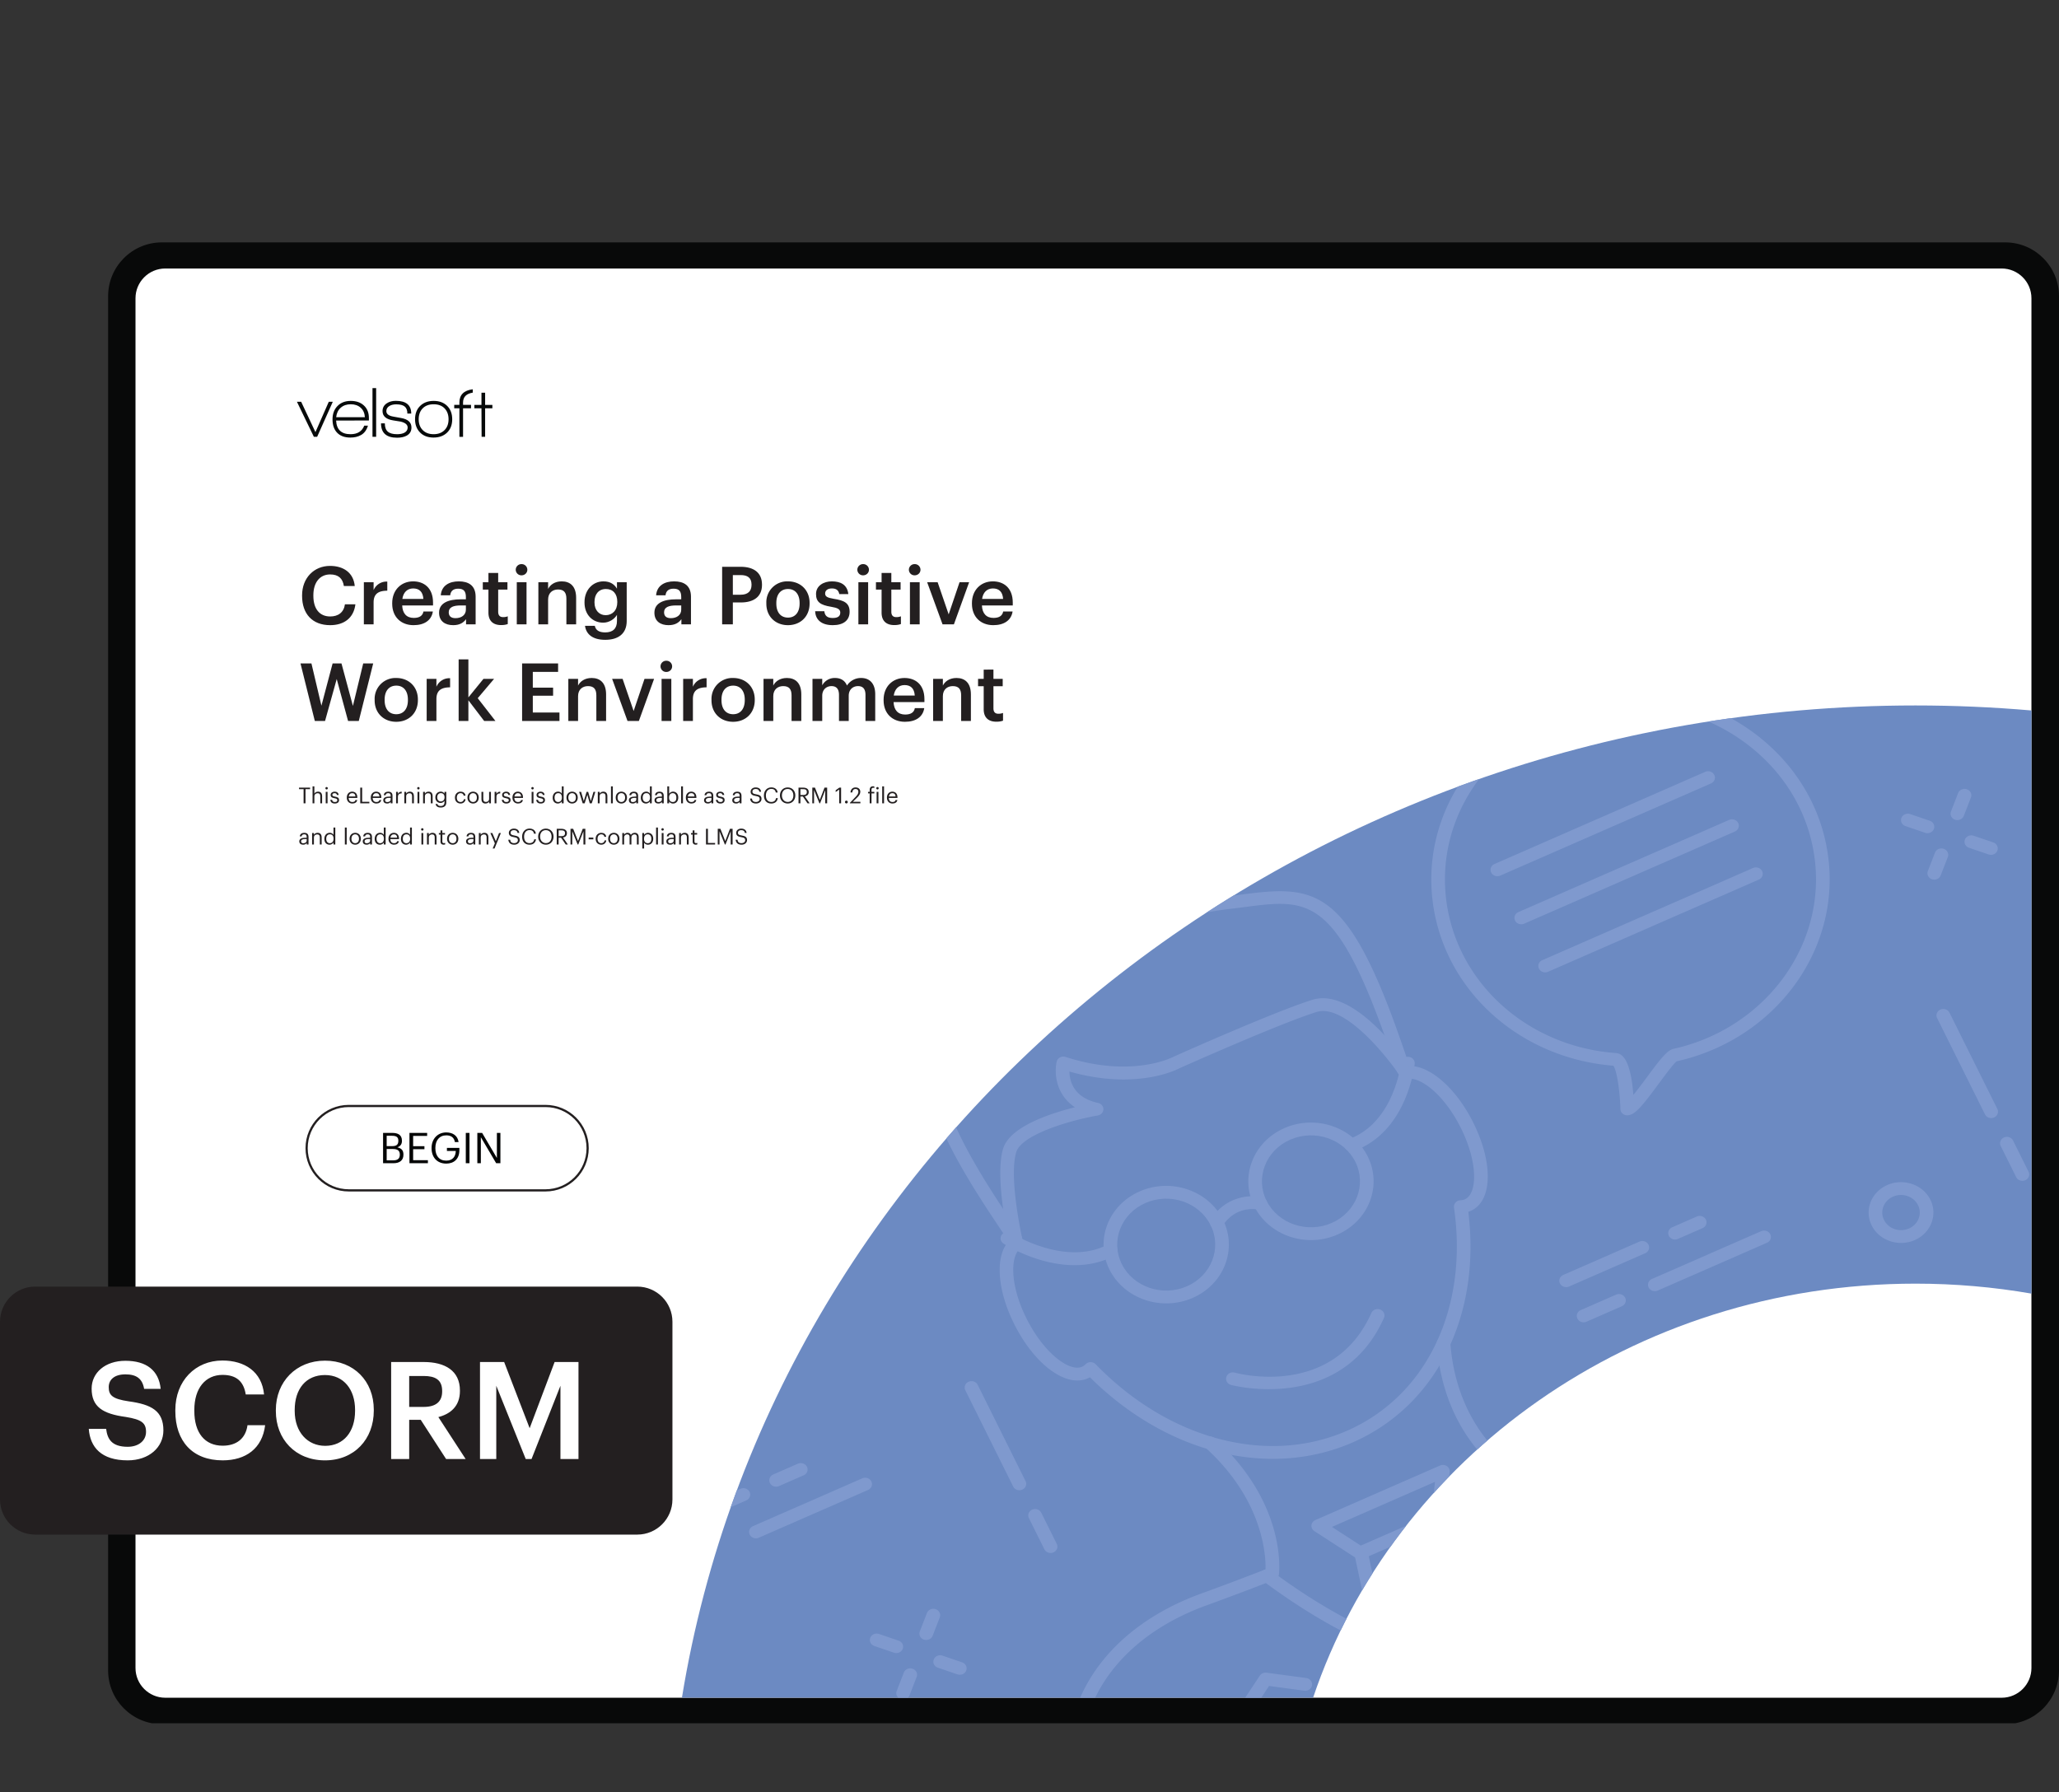 <svg xmlns="http://www.w3.org/2000/svg" xmlns:xlink="http://www.w3.org/1999/xlink" width="1251.275" height="1089.232" viewBox="0 0 938.456 816.924"><rect x="0" y="0" width="938.456" height="816.924" fill="#333333" stroke="none"/><g data-name="Figure"><g data-name="PlacedPDF"><clipPath id="a"><path transform="matrix(1 0 0 -1 0 816.924)" d="M49.276 31.411h889.18v675.032H49.276z"></path></clipPath><g clip-path="url(#a)"><path d="M911.885 778.867H77.768c-11.98 0-21.694-9.712-21.694-21.693V137.02c0-11.982 9.713-21.695 21.694-21.695h834.117c11.981 0 21.694 9.713 21.694 21.695v620.154c0 11.98-9.713 21.693-21.694 21.693" fill="#fff"></path></g><path d="M144.555 199.094h-1.505l-7.719-15.962h1.93l6.51 13.836 6.083-13.836h1.831z" fill="#070a0a"></path><clipPath id="b"><path transform="matrix(1 0 0 -1 0 816.924)" d="M49.276 31.411h889.18v675.032H49.276z"></path></clipPath><g clip-path="url(#b)"><path d="M159.863 184.276c-1.854 0-3.375.523-4.563 1.57-1.19 1.047-1.88 2.486-2.077 4.318h13.083c-.11-1.832-.747-3.27-1.913-4.318-1.167-1.047-2.677-1.57-4.53-1.57m-6.672 7.425c.217 4.143 2.408 6.214 6.574 6.214 3.16 0 5.244-1.296 6.247-3.89h1.7c-.632 2.048-1.711 3.487-3.237 4.316-1.33.741-2.923 1.112-4.776 1.112-2.682 0-4.732-.774-6.15-2.322-1.33-1.44-1.994-3.435-1.994-5.986 0-2.507.757-4.536 2.273-6.084s3.527-2.322 6.035-2.322 4.514.703 6.018 2.11c1.505 1.406 2.258 3.298 2.258 5.674v1.145zM169.773 176.917h1.668v22.177h-1.668zM180.96 199.52c-4.864 0-7.295-2.18-7.295-6.543h1.734c0 1.723.446 2.977 1.341 3.762.893.785 2.311 1.177 4.252 1.177 1.308 0 2.388-.207 3.238-.62 1.047-.546 1.57-1.353 1.57-2.422 0-1.308-1.09-2.213-3.27-2.714-.154-.044-1.244-.219-3.272-.524-3.27-.5-4.906-1.919-4.906-4.252 0-1.526.654-2.715 1.962-3.566 1.112-.74 2.475-1.112 4.09-1.112 4.687 0 7.032 1.941 7.032 5.822h-1.767c0-1.482-.404-2.556-1.21-3.22-.807-.666-2.105-.999-3.892-.999-1.2 0-2.214.24-3.042.72-.96.567-1.44 1.352-1.44 2.355 0 1.308 1.07 2.148 3.206 2.518.567.11 1.722.317 3.467.622 3.184.545 4.776 1.995 4.776 4.35 0 1.657-.72 2.89-2.159 3.696-1.157.633-2.628.95-4.416.95M202.645 186.158c-1.2-1.254-2.867-1.881-5.004-1.881-2.094 0-3.751.616-4.972 1.848-1.222 1.232-1.831 2.895-1.831 4.989 0 2.07.615 3.723 1.847 4.955 1.232 1.232 2.884 1.847 4.956 1.847 2.07 0 3.723-.615 4.956-1.847 1.23-1.232 1.847-2.884 1.847-4.955 0-2.05-.6-3.702-1.8-4.956m-5.036 13.296c-2.595 0-4.65-.774-6.166-2.322s-2.273-3.554-2.273-6.018c0-2.552.779-4.585 2.339-6.101 1.559-1.515 3.614-2.273 6.165-2.273 2.552 0 4.596.758 6.133 2.273 1.538 1.516 2.307 3.549 2.307 6.1 0 2.55-.78 4.579-2.34 6.084-1.558 1.505-3.613 2.257-6.165 2.257M221.112 186.105v12.989h-1.602l-.066-12.99h-3.238v-1.536h3.238v-5.558h1.668v5.558h3.304v1.537zM211.051 183.492c0-2.543 1.472-4.048 4.416-4.518v-1.534c-4.055.51-6.084 2.526-6.084 6.052v1.047h-2.355v1.57h2.355v13.018h1.668v-13.018h3.631v-1.57h-3.63z" fill="#070a0a"></path><path d="M179.295 528.906c2.01 0 2.938-.89 2.938-2.57v-.078c0-1.702-.947-2.514-3.17-2.514h-2.823v5.162zm-.542-6.477c2.03 0 2.804-.734 2.804-2.436v-.077c0-1.566-.909-2.204-2.842-2.204h-2.475v4.717zm-4.156-6.032h4.156c2.572 0 4.447.851 4.447 3.577v.078c0 1.256-.503 2.377-2.088 2.918 2.011.484 2.765 1.508 2.765 3.306v.078c0 2.61-1.779 3.866-4.543 3.866h-4.737zM186.623 516.397h8.062v1.373h-6.38v4.697h5.143v1.373h-5.143v5.007h6.728v1.373h-8.41zM196.697 523.396v-.155c0-4.04 2.726-7.057 6.69-7.057 2.744 0 5.2 1.276 5.625 4.39h-1.682c-.387-2.204-1.895-3.056-3.905-3.056-3.17 0-4.988 2.32-4.988 5.704v.154c0 3.422 1.701 5.665 4.95 5.665 2.996 0 4.291-1.953 4.35-4.408h-4.04v-1.392h5.682v1.025c0 4.002-2.455 6.128-5.993 6.128-4.253 0-6.689-2.958-6.689-6.998M212.301 516.398h1.682v13.823h-1.682zM217.56 516.397h2.185l6.728 11.426v-11.426h1.604v13.823h-1.933l-6.98-11.85v11.85h-1.604z" fill="#030505"></path><path stroke-miterlimit="10" fill="none" stroke="#231f20" d="M158.987 542.6c-10.624 0-19.236-8.611-19.236-19.235 0-10.624 8.612-19.236 19.236-19.236h89.611c10.624 0 19.236 8.612 19.236 19.236s-8.612 19.236-19.236 19.236h-89.61z"></path><path d="M75.313 773.863c-7.428 0-13.555-6.05-13.555-13.555V135.944c0-7.429 6.05-13.555 13.555-13.555h837.03c7.428 0 13.554 6.05 13.554 13.555v624.364h.001c0 7.43-6.05 13.555-13.555 13.555zm863.144-12.368V134.987c0-13.555-11.028-24.506-24.506-24.506H73.781c-13.554 0-24.505 11.027-24.505 24.506V761.42c0 13.554 11.027 24.505 24.505 24.505h840.17c13.478 0 24.429-10.95 24.506-24.429" fill="#080909"></path></g></g><g data-name="Figure"><clipPath id="c"><path transform="matrix(1 0 0 -1 0 816.924)" d="M873.056 495.362c-284.691 0-520.524-196.183-562.245-452.283H598.49c36.764 109.403 145.786 188.733 274.566 188.733 18.053 0 35.716-1.561 52.847-4.543v265.808a611.967 611.967 0 0 1-52.847 2.285z"></path></clipPath><g clip-path="url(#c)"><path d="M937.847 278.834H309.173v582.284h628.674z" fill="#6c8ac2"></path><path d="M588.069 519.479c-11.165 4.883-16.01 17.375-10.805 27.847 5.206 10.472 18.523 15.019 29.687 10.135 11.165-4.883 16.01-17.374 10.805-27.846-5.206-10.472-18.523-15.02-29.687-10.136m21.511 43.271c-14.272 6.242-31.299.43-37.954-12.958-6.656-13.388-.458-29.36 13.814-35.602 14.272-6.242 31.299-.43 37.955 12.959 6.655 13.387.457 29.359-13.815 35.601" fill="#7f99ce"></path><path d="M619.288 523.778c-.74.323-1.497.625-2.276.905-1.605.578-3.405-.173-4.019-1.678-.619-1.505.243-3.211 1.789-3.77 20.758-7.474 23.796-34.623 23.824-34.896.17-1.605 1.694-2.777 3.4-2.619 1.709.157 2.96 1.585 2.79 3.189-.126 1.222-3.304 29.156-25.509 38.869M522.096 548.335c-11.165 4.883-16.01 17.375-10.805 27.847 5.206 10.472 18.523 15.019 29.688 10.135 11.164-4.883 16.01-17.374 10.805-27.846-5.206-10.472-18.523-15.02-29.688-10.136m21.512 43.271c-14.272 6.242-31.3.43-37.955-12.958-6.656-13.388-.458-29.36 13.814-35.602 14.272-6.242 31.3-.43 37.955 12.959 6.656 13.387.457 29.359-13.814 35.601" fill="#7f99ce"></path><path d="M505.54 573.53c-22.21 9.715-47.06-5.96-48.14-6.655-1.418-.91-1.779-2.723-.81-4.052.974-1.334 2.905-1.671 4.32-.764.243.155 24.477 15.372 43.817 5.314 1.5-.776 3.397-.273 4.228 1.137.834 1.41.291 3.185-1.213 3.967-.729.38-1.464.73-2.202 1.053M555.92 559.881a3.291 3.291 0 0 1-2.93-.148c-1.468-.835-1.938-2.63-1.047-4.007 6.924-10.72 18.262-11.223 23.289-9.99 1.661.408 2.657 2.002 2.223 3.56-.436 1.559-2.132 2.494-3.797 2.086-.392-.093-10.185-2.241-16.395 7.368-.33.512-.804.895-1.344 1.131M603.942 628.213c-20.498 8.966-42.547 3.155-42.878 3.064-1.649-.452-2.591-2.07-2.111-3.616.48-1.546 2.207-2.433 3.856-1.985 1.822.496 44.83 11.71 62.234-27.184.665-1.485 2.486-2.186 4.07-1.561 1.584.623 2.331 2.333 1.664 3.82-6.558 14.662-16.5 22.942-26.835 27.462M667.318 759.698a3.288 3.288 0 0 1-2.92-.143c-1.471-.83-1.947-2.622-1.065-4.003.076-.117 7.598-12.018 14.197-34.589.734-2.502 1.449-4.826 2.135-7.063 3.774-12.267 6.754-21.958 7.405-44.97.044-1.61 1.479-2.882 3.192-2.839 1.717.043 3.072 1.383 3.026 2.994-.67 23.757-3.748 33.764-7.645 46.433-.68 2.214-1.388 4.513-2.114 6.99-6.85 23.432-14.54 35.549-14.865 36.054-.332.515-.804.9-1.346 1.136" fill="#7f99ce"></path><path d="M667.313 759.701c-.325.142-.68.233-1.056.262-1.399.11-34.847 2.17-90.724-39.423-1.345-1.002-1.571-2.837-.503-4.099 1.071-1.262 3.025-1.475 4.37-.472 53.658 39.942 86.036 38.2 86.358 38.178 1.707-.119 3.203 1.08 3.336 2.682.104 1.248-.641 2.373-1.78 2.872M620.214 704.513l32.316-14.134 1.502-14.917-46.964 20.542zm36.56-9.552L621.23 710.51c-1.001.437-2.173.345-3.082-.243l-19.083-12.352c-.918-.594-1.427-1.603-1.333-2.646.094-1.042.774-1.957 1.786-2.4l56.808-24.848a3.286 3.286 0 0 1 3.108.26c.912.603 1.41 1.617 1.304 2.66l-2.18 21.651c-.105 1.03-.783 1.932-1.783 2.37" fill="#7f99ce"></path><path d="M681.848 724.39c-1.272.556-2.828.249-3.744-.824l-25.075-29.428c-1.073-1.258-.853-3.095.488-4.1 1.345-1.007 3.298-.801 4.373.457l25.075 29.427c1.073 1.259.853 3.095-.488 4.102-.199.148-.409.27-.63.366M629.552 747.263a3.26 3.26 0 0 1-.703.217c-1.684.317-3.325-.705-3.663-2.285l-7.917-36.933c-.336-1.58.75-3.117 2.437-3.436 1.684-.317 3.325.705 3.663 2.285l7.917 36.933c.287 1.347-.461 2.663-1.734 3.22M495.773 621.17a3.273 3.273 0 0 1 1.339-.273 3.21 3.21 0 0 1 2.278.954c33.257 34.312 78.202 46.223 114.498 30.347 36.298-15.877 55.46-55.828 48.814-101.778a2.795 2.795 0 0 1 .683-2.25 3.186 3.186 0 0 1 2.225-1.056c.834-.044 1.434-.176 2.073-.456 5.56-2.431 6.18-16.354-1.82-32.445-7.639-15.366-18.593-23.58-24.36-22.38-1.24.258-2.521-.215-3.239-1.196l-1.134-1.548a2.78 2.78 0 0 1-.396-.758l-.73-2.128c-3.727-10.867-7.581-22.104-12.076-32.85-18.66-44.813-31.383-43.166-56.732-39.883-2.238.29-4.557.59-6.975.873-17.71 2.102-37.305 7.623-56.662 15.965-19.22 8.532-36.325 19.063-49.431 30.441-1.78 1.551-3.517 3.026-5.19 4.448-18.976 16.103-28.5 24.187-3.897 66.396 5.898 10.162 12.612 20.174 19.106 29.856l1.228 1.833c.161.238.283.497.363.77l.537 1.809c.342 1.147-.096 2.373-1.103 3.098-4.687 3.372-5.02 16.524 2.618 31.89 8 16.09 19.769 24.595 25.328 22.163.639-.28 1.133-.626 1.701-1.194.275-.275.6-.493.954-.648m120.744 36.317c-38.091 16.66-84.811 4.99-119.741-29.697-.33.185-.673.355-1.028.51-9.915 4.337-24.359-6.404-33.596-24.985-7.752-15.595-8.616-30.78-2.432-37.506l-.84-1.253c-6.542-9.759-13.31-19.85-19.3-30.168-25.811-44.278-16.523-55.098 5.182-73.518a484.68 484.68 0 0 0 5.134-4.399c13.57-11.78 31.217-22.655 51.034-31.452 19.957-8.6 40.182-14.29 58.517-16.467 2.395-.28 4.688-.576 6.898-.862 28.995-3.755 43.802-3.475 63.377 43.536 4.564 10.911 8.448 22.237 12.205 33.19l.505 1.475c9.467-.121 21.316 10.26 29.069 25.855 9.237 18.582 8.726 35.865-1.189 40.201-.356.156-.715.292-1.078.41 5.875 47.395-14.624 88.468-52.717 105.13" fill="#7f99ce"></path><path d="M464.396 568.746c-.206.09-.428.16-.66.207-1.68.34-3.335-.66-3.698-2.235-.28-1.219-6.829-29.99-2.831-43.146 3.025-9.951 21.173-15.979 32.723-18.856-8.688-5.769-9.486-15.446-8.31-20.783.181-.822.732-1.531 1.51-1.946a3.285 3.285 0 0 1 2.555-.22c29.96 9.735 48.5.247 48.681.151 2.071-.936 46.316-20.727 63.779-26.182 19.24-6.01 42.372 27.395 44.946 31.224.916 1.362.48 3.164-.972 4.024-1.434.854-3.372.452-4.291-.91-6.277-9.327-25.289-32.684-37.717-28.801-17.104 5.342-62.411 25.61-62.868 25.815-.6.335-19.241 10.05-49.815 1.345.07 4.438 1.937 11.87 13.084 14.318 1.432.315 2.434 1.53 2.399 2.91-.037 1.382-1.105 2.552-2.546 2.8-13.1 2.267-34.773 8.809-37.175 16.71-3.577 11.768 2.864 40.03 2.93 40.314.312 1.357-.436 2.697-1.724 3.26M819.401 663.39c-1.088.476-2.421.336-3.376-.458-25.606-21.23-62.815-23.154-97.062-5.036a1461.64 1461.64 0 0 1-27.348 13.7c-1.598.772-3.403.187-4.196-1.241-.792-1.43-.2-3.192 1.324-3.935a1456.587 1456.587 0 0 0 27.197-13.625c36.624-19.37 76.55-17.162 104.204 5.765 1.288 1.067 1.409 2.911.27 4.118-.29.31-.638.549-1.013.712M465.928 679.01c-1.556.68-3.408.048-4.134-1.412l-21.816-43.884c-.726-1.46-.052-3.197 1.505-3.878 1.556-.68 3.408-.049 4.133 1.411l21.817 43.885c.725 1.46.052 3.196-1.505 3.877M480.148 707.612c-1.557.681-3.408.05-4.134-1.41l-7.059-14.199c-.726-1.46-.051-3.197 1.505-3.877 1.557-.681 3.408-.05 4.134 1.41l7.058 14.199c.726 1.46.052 3.196-1.504 3.877M908.855 509.365c-1.556.68-3.408.049-4.134-1.411l-21.816-43.885c-.726-1.46-.052-3.197 1.504-3.877 1.557-.681 3.408-.05 4.134 1.41l21.816 43.885c.727 1.46.052 3.197-1.504 3.878M923.074 537.967c-1.556.681-3.408.05-4.134-1.41l-7.057-14.199c-.726-1.46-.052-3.196 1.504-3.877 1.556-.68 3.408-.05 4.134 1.411l7.058 14.198c.726 1.46.052 3.196-1.505 3.877M879.814 379.506a3.29 3.29 0 0 1-2.379.098l-8.937-3.05c-1.614-.552-2.446-2.226-1.859-3.74.588-1.515 2.372-2.295 3.987-1.745l8.936 3.05c1.615.552 2.447 2.226 1.86 3.74a2.99 2.99 0 0 1-1.608 1.647M908.75 389.385a3.287 3.287 0 0 1-2.378.098l-8.938-3.05c-1.614-.552-2.447-2.226-1.858-3.74.587-1.515 2.371-2.296 3.986-1.745l8.937 3.051c1.614.551 2.447 2.225 1.86 3.74a2.99 2.99 0 0 1-1.61 1.646M882.92 400.683a3.287 3.287 0 0 1-2.378.097c-1.614-.551-2.447-2.225-1.859-3.74l3.253-8.382c.588-1.514 2.372-2.295 3.987-1.744 1.615.552 2.447 2.226 1.86 3.74l-3.254 8.383a2.99 2.99 0 0 1-1.608 1.646M893.452 373.54a3.287 3.287 0 0 1-2.378.098c-1.615-.551-2.447-2.225-1.86-3.74l3.254-8.383c.588-1.513 2.372-2.294 3.987-1.742 1.615.55 2.447 2.224 1.859 3.74l-3.253 8.382a2.99 2.99 0 0 1-1.609 1.646M409.83 753.237a3.287 3.287 0 0 1-2.377.097l-8.936-3.051c-1.615-.55-2.447-2.225-1.86-3.74.589-1.513 2.373-2.294 3.988-1.743l8.935 3.052c1.615.55 2.447 2.225 1.859 3.74a2.987 2.987 0 0 1-1.608 1.645M438.767 763.117a3.287 3.287 0 0 1-2.378.097l-8.935-3.052c-1.615-.55-2.448-2.225-1.86-3.74.588-1.513 2.372-2.294 3.987-1.743l8.935 3.052c1.615.551 2.447 2.225 1.86 3.74a2.987 2.987 0 0 1-1.609 1.646M412.94 774.413a3.291 3.291 0 0 1-2.378.098c-1.615-.551-2.447-2.225-1.86-3.74l3.252-8.382c.588-1.514 2.372-2.295 3.986-1.744 1.615.552 2.447 2.226 1.86 3.74l-3.252 8.382a2.99 2.99 0 0 1-1.608 1.646M423.471 747.271a3.291 3.291 0 0 1-2.378.098c-1.614-.551-2.446-2.225-1.859-3.74l3.252-8.382c.588-1.514 2.372-2.295 3.986-1.744 1.615.551 2.447 2.225 1.859 3.74l-3.251 8.382a2.99 2.99 0 0 1-1.609 1.646M403.217 552.864a3.29 3.29 0 0 1-2.378.098l-8.937-3.05c-1.615-.552-2.447-2.226-1.86-3.74.589-1.515 2.372-2.295 3.987-1.745l8.937 3.05c1.615.552 2.447 2.226 1.86 3.74a2.99 2.99 0 0 1-1.609 1.647M387.92 537.02a3.287 3.287 0 0 1-2.379.096c-1.614-.55-2.447-2.225-1.859-3.74l3.253-8.382c.589-1.513 2.372-2.294 3.987-1.743 1.615.551 2.447 2.225 1.86 3.74l-3.254 8.382a2.99 2.99 0 0 1-1.608 1.646M862.84 545.446c-4.27 1.868-6.125 6.646-4.134 10.651 1.991 4.006 7.086 5.745 11.357 3.877 4.269-1.867 6.123-6.645 4.132-10.651-1.991-4.006-7.086-5.745-11.355-3.877m9.852 19.816c-7.38 3.229-16.183.223-19.624-6.698-3.44-6.922-.237-15.179 7.143-18.407 7.378-3.227 16.181-.222 19.622 6.7 3.441 6.921.237 15.179-7.141 18.405M395.637 679.151l-49.795 21.78c-1.557.681-3.408.05-4.134-1.41-.726-1.461-.052-3.197 1.504-3.878l49.796-21.78c1.556-.681 3.408-.05 4.134 1.41.726 1.461.052 3.197-1.505 3.878M366.286 672.478l-11.232 4.913c-1.557.68-3.408.049-4.134-1.412-.726-1.46-.052-3.196 1.504-3.877l11.233-4.913c1.556-.681 3.407-.049 4.133 1.411s.052 3.197-1.504 3.878M805.352 566.483l-49.795 21.78c-1.557.68-3.408.05-4.134-1.411-.726-1.46-.052-3.197 1.504-3.877l49.796-21.781c1.557-.68 3.408-.05 4.133 1.411.727 1.46.053 3.197-1.504 3.878M739.212 595.412l-16.11 7.047c-1.557.68-3.408.049-4.134-1.411-.726-1.46-.052-3.197 1.504-3.878l16.111-7.047c1.556-.68 3.408-.049 4.134 1.411.726 1.46.052 3.197-1.505 3.878M749.856 571.245l-34.722 15.187c-1.556.68-3.408.049-4.134-1.412-.726-1.46-.051-3.196 1.505-3.877l34.722-15.187c1.556-.68 3.407-.049 4.133 1.411s.052 3.197-1.504 3.878M776.002 559.808l-11.234 4.914c-1.556.681-3.408.049-4.134-1.411-.725-1.46-.052-3.197 1.505-3.878l11.234-4.913c1.556-.681 3.408-.05 4.134 1.41.726 1.461.052 3.197-1.505 3.878" fill="#7f99ce"></path><path d="M689.154 672.673a3.276 3.276 0 0 1-2.992-.189c-1.148-.69-28.147-17.42-31.328-59.961-.12-1.608 1.173-3.002 2.885-3.115 1.714-.112 3.2 1.1 3.32 2.707 2.953 39.468 28.236 55.308 28.492 55.463 1.437.877 1.852 2.682.92 4.033-.329.479-.783.837-1.297 1.062M581.14 719.918c-.499.218-1.067.315-1.654.255-1.705-.176-2.937-1.616-2.753-3.216.033-.293 3.008-29.609-27.355-57.129-1.236-1.12-1.27-2.967-.076-4.126 1.192-1.157 3.162-1.19 4.398-.07 32.673 29.612 29.373 60.662 29.216 61.97-.125 1.047-.828 1.902-1.775 2.316M886.702 670.777c-1.557.681-3.408.05-4.134-1.41l-6.533-13.143c-.726-1.46-.052-3.197 1.505-3.877 1.556-.68 3.408-.05 4.134 1.411l6.532 13.142c.727 1.46.052 3.196-1.504 3.877M826.424 697.142c-1.556.681-3.407.05-4.133-1.41l-6.533-13.143c-.726-1.46-.052-3.197 1.504-3.877 1.557-.68 3.408-.05 4.134 1.411l6.533 13.142c.726 1.46.052 3.196-1.505 3.877M766.147 723.507c-1.556.681-3.408.05-4.134-1.41l-6.533-13.143c-.726-1.46-.052-3.196 1.505-3.877 1.556-.68 3.408-.05 4.134 1.411l6.532 13.142c.726 1.46.052 3.196-1.504 3.877M917.237 657.421c-1.556.681-3.408.05-4.134-1.41l-4.649-9.353c-.725-1.46-.052-3.196 1.505-3.877 1.556-.68 3.408-.049 4.134 1.411l4.648 9.352c.727 1.46.053 3.196-1.504 3.877M856.96 683.786c-1.557.681-3.408.05-4.134-1.41l-4.649-9.353c-.726-1.46-.052-3.196 1.504-3.877 1.557-.68 3.408-.049 4.134 1.411l4.649 9.352c.726 1.46.052 3.196-1.504 3.877M796.682 710.151c-1.556.681-3.408.05-4.134-1.41l-4.649-9.353c-.725-1.46-.052-3.196 1.505-3.877 1.556-.68 3.408-.049 4.134 1.411l4.648 9.352c.726 1.46.053 3.196-1.504 3.877M707.485 328.992c-31.422 13.743-51.873 44.925-48.549 79.127 3.752 38.603 36.326 68.833 77.454 71.878 1.726.128 6.65.493 8.068 19.083 2.055-2.493 4.463-5.748 6.196-8.092 6.558-8.868 9.308-12.281 12.12-12.905 40.63-9.04 68.388-45.306 64.59-84.367-2.051-21.1-12.739-40.187-30.093-53.748-17.357-13.559-39.303-19.967-61.798-18.043-9.973.852-19.393 3.307-27.988 7.067m36.064 178.966a5.028 5.028 0 0 1-1.6.417 3.242 3.242 0 0 1-2.35-.725 2.852 2.852 0 0 1-1.043-2.104c-.248-8.846-1.719-17.796-3.207-19.774-43.898-3.497-78.596-35.852-82.608-77.123-4.545-46.76 32.311-88.271 82.167-92.535 24.15-2.066 47.711 4.814 66.344 19.37 18.632 14.558 30.106 35.05 32.307 57.702 4.079 41.934-25.735 80.872-69.349 90.575-1.162.705-5.545 6.631-8.444 10.553-6.2 8.383-9.381 12.403-12.217 13.644" fill="#7f99ce"></path><path d="m779.84 357.106-96.053 42.013c-1.556.681-3.408.05-4.134-1.411-.726-1.46-.052-3.197 1.505-3.878l96.052-42.012c1.557-.681 3.408-.05 4.134 1.41.726 1.461.052 3.197-1.505 3.878M790.735 379.024l-96.053 42.012c-1.556.681-3.407.05-4.133-1.41-.726-1.461-.052-3.197 1.504-3.878l96.053-42.013c1.557-.681 3.408-.049 4.134 1.41.726 1.461.052 3.198-1.505 3.879M801.631 400.94l-96.053 42.014c-1.556.68-3.407.049-4.133-1.412-.726-1.46-.052-3.196 1.504-3.877l96.053-42.013c1.556-.68 3.407-.049 4.133 1.411s.052 3.197-1.504 3.878M341.646 680.036c-.726-1.46-2.578-2.092-4.134-1.411l-8.257 3.61v6.44l10.886-4.762c1.556-.68 2.23-2.417 1.505-3.877M863.3 702.653l-16.604-17.41c-1.145-1.204-3.117-1.3-4.39-.23-1.281 1.073-1.392 2.918-.245 4.12l13.81 14.481-180.084 78.768h14.72l171.79-75.14c.892-.39 1.534-1.153 1.732-2.058a2.788 2.788 0 0 0-.73-2.531M495.777 782.382c7.193-22.517 26.606-40.937 55.23-51.02a1486.61 1486.61 0 0 0 27.648-10.411c1.564-.608 2.343-2.322 1.687-3.812-.657-1.49-2.477-2.196-4.064-1.581a1475.661 1475.661 0 0 1-27.494 10.353c-31.288 11.024-52.28 31.473-59.532 56.47zM549.542 782.382l1.167-1.764 13.097 1.764h4.997c.41-.233.768-.552 1.033-.95l8.572-12.931 16.07 2.153a3.273 3.273 0 0 0 1.752-.243c.92-.402 1.612-1.22 1.765-2.232.244-1.596-.937-3.074-2.64-3.301l-18.078-2.423c-1.221-.164-2.429.365-3.08 1.347l-8.57 12.93-16.047-2.161c-1.222-.165-2.431.364-3.085 1.35l-4.275 6.46z" fill="#7f99ce"></path><path d="m917.4 650.89-177.065 77.446-12.329-24.8 189.394-82.84v-6.438L722.558 699.48c-1.557.68-2.23 2.417-1.505 3.877l14.959 30.09c.726 1.46 2.577 2.092 4.133 1.411l177.255-77.53z" fill="#7f99ce"></path></g></g><symbol id="d"><path d="M.349 0c.17 0 .292.087.313.259h-.13C.518.158.448.108.349.108.217.108.14.203.14.364v.008c0 .16.082.258.208.258C.451.63.504.581.519.486h.135C.638.654.511.736.347.736.148.736 0 .586 0 .371V.363C0 .143.125 0 .349 0z"></path></symbol><symbol id="e"><path d="M0 0h.121v.272c0 .111.064.145.17.146v.113a.174.174 0 0 1-.17-.106v.098H0V0z"></path></symbol><symbol id="f"><path d="M.265 0c.134 0 .223.06.24.17H.388C.379.119.341.09.268.09c-.09 0-.14.056-.144.155h.383V.28C.507.467.39.544.26.544.111.544 0 .436 0 .274V.266C0 .101.111 0 .265 0M.126.326c.012.081.061.13.134.13.075 0 .121-.04.127-.13H.126z"></path></symbol><symbol id="g"><path d="M.175 0c.08 0 .126.029.16.074V.01h.119v.343c0 .143-.092.191-.209.191C.128.544.031.493.021.371h.117c.006.052.037.082.1.082.071 0 .095-.035.095-.105V.321H.268C.118.321 0 .277 0 .155 0 .046.079 0 .175 0m.029.087C.144.087.12.116.12.16c0 .064.059.085.151.085h.062V.193C.333.126.278.087.204.087z"></path></symbol><symbol id="h"><path d="M.228 0C.265 0 .291.006.31.013v.096a.149.149 0 0 0-.059-.01c-.038 0-.06.021-.06.067v.275h.115v.091H.191v.115H.07V.532H0V.441h.07V.155C.07.056.124 0 .228 0z"></path></symbol><symbol id="i"><path d="M.013 0h.121v.523H.013V0m.059.609c.04 0 .072.03.072.069a.07.07 0 0 1-.072.07A.07.07 0 0 1 0 .678.07.07 0 0 1 .072.609z"></path></symbol><symbol id="j"><path d="M0 0h.121v.308c0 .083.055.125.123.125.072 0 .104-.036.104-.115V0h.121v.329C.469.473.395.534.29.534.204.534.146.491.121.44v.083H0V0z"></path></symbol><symbol id="k"><path d="M.258 0C.42 0 .523.077.524.231v.484H.403v-.08C.373.687.321.726.235.726.1.726 0 .616 0 .469V.462C0 .311.101.213.232.213.309.213.374.26.403.31V.233C.403.139.351.092.257.092c-.079 0-.119.03-.129.082H.006C.02.074.094 0 .258 0m.004.306c-.078 0-.138.06-.138.157v.008c0 .095.052.16.142.16.087 0 .141-.059.141-.158V.466c0-.1-.061-.16-.145-.16z"></path></symbol><symbol id="l"><path d="M0 0z"></path></symbol><symbol id="m"><path d="M0 0h.133v.272h.1c.153 0 .262.067.262.218v.004C.495.644.39.715.23.715H0V0m.133.368v.244H.23C.315.612.365.579.365.494V.49C.365.411.318.368.23.368H.133z"></path></symbol><symbol id="n"><path d="M.269.094C.177.094.124.161.124.268v.008c0 .108.055.173.145.173S.413.383.413.275V.268C.413.161.359.094.269.094M.268 0c.154 0 .269.106.269.269v.008c0 .16-.115.267-.268.267A.259.259 0 0 1 0 .274V.266C0 .107.114 0 .268 0z"></path></symbol><symbol id="o"><path d="M.219 0c.134 0 .209.061.209.167 0 .111-.073.141-.196.16C.149.341.124.356.124.394c0 .037.031.062.083.062C.263.456.29.434.3.386h.112C.399.504.314.544.207.544.109.544.011.492.011.387.011.289.062.25.2.228.277.215.312.199.312.156.312.112.283.089.218.089.147.089.12.12.114.173H0C.005.062.084 0 .219 0z"></path></symbol><symbol id="p"><path d="M.191 0h.141l.189.523H.402L.267.124.13.523H0L.191 0z"></path></symbol><use xlink:href="#d" transform="matrix(36.704 0 0 -36.704 137.688 284.963)" fill="#231f20"></use><use xlink:href="#e" transform="matrix(36.704 0 0 -36.704 165.84 284.596)" fill="#231f20"></use><use xlink:href="#f" transform="matrix(36.704 0 0 -36.704 178.76 284.963)" fill="#231f20"></use><use xlink:href="#g" transform="matrix(36.704 0 0 -36.704 200.122 284.963)" fill="#231f20"></use><use xlink:href="#h" transform="matrix(36.704 0 0 -36.704 220.052 284.926)" fill="#231f20"></use><use xlink:href="#i" transform="matrix(36.704 0 0 -36.704 235.064 284.596)" fill="#231f20"></use><use xlink:href="#j" transform="matrix(36.704 0 0 -36.704 245.378 284.596)" fill="#231f20"></use><use xlink:href="#k" transform="matrix(36.704 0 0 -36.704 266.41 291.643)" fill="#231f20"></use><use xlink:href="#l" transform="matrix(36.704 0 0 -36.704 288.285 284.596)" fill="#231f20"></use><use xlink:href="#g" transform="matrix(36.704 0 0 -36.704 298.269 284.963)" fill="#231f20"></use><use xlink:href="#l" transform="matrix(36.704 0 0 -36.704 317.392 284.596)" fill="#231f20"></use><use xlink:href="#m" transform="matrix(36.704 0 0 -36.704 329.137 284.596)" fill="#231f20"></use><use xlink:href="#n" transform="matrix(36.704 0 0 -36.704 349.288 284.963)" fill="#231f20"></use><use xlink:href="#o" transform="matrix(36.704 0 0 -36.704 371.53 284.963)" fill="#231f20"></use><use xlink:href="#i" transform="matrix(36.704 0 0 -36.704 390.763 284.596)" fill="#231f20"></use><use xlink:href="#h" transform="matrix(36.704 0 0 -36.704 399.242 284.926)" fill="#231f20"></use><use xlink:href="#i" transform="matrix(36.704 0 0 -36.704 414.254 284.596)" fill="#231f20"></use><use xlink:href="#p" transform="matrix(36.704 0 0 -36.704 422.586 284.596)" fill="#231f20"></use><use xlink:href="#f" transform="matrix(36.704 0 0 -36.704 442.993 284.963)" fill="#231f20"></use><use xlink:href="#l" transform="matrix(36.704 0 0 -36.704 462.923 284.596)" fill="#231f20"></use></g><g data-name="P"><symbol id="q"><path d="M.178 0h.127L.45.521.591 0h.133l.179.715H.779L.651.187.509.715h-.11L.26.19.136.715H0L.178 0z"></path></symbol><symbol id="r"><path d="M0 0h.121v.257L.317 0h.14l-.22.283.203.24H.308L.121.293v.472H0V0z"></path></symbol><symbol id="s"><path d="M0 0h.464v.105H.133v.209h.252v.1H.133V.61h.314v.105H0V0z"></path></symbol><symbol id="t"><path d="M0 0h.121v.313c0 .08.055.12.115.12C.295.433.329.4.329.323V0H.45v.313c0 .08.055.12.115.12.06 0 .093-.033.093-.11V0h.121v.331c0 .144-.078.203-.174.203A.206.206 0 0 1 .428.44C.402.505.348.534.28.534A.175.175 0 0 1 .121.443v.08H0V0z"></path></symbol><use xlink:href="#q" transform="matrix(36.704 0 0 -36.704 136.954 328.64)" fill="#231f20"></use><use xlink:href="#n" transform="matrix(36.704 0 0 -36.704 170.759 329.008)" fill="#231f20"></use><use xlink:href="#e" transform="matrix(36.704 0 0 -36.704 194.47 328.64)" fill="#231f20"></use><use xlink:href="#r" transform="matrix(36.704 0 0 -36.704 209.041 328.64)" fill="#231f20"></use><use xlink:href="#l" transform="matrix(36.704 0 0 -36.704 226.219 328.64)" fill="#231f20"></use><use xlink:href="#s" transform="matrix(36.704 0 0 -36.704 237.964 328.64)" fill="#231f20"></use><use xlink:href="#j" transform="matrix(36.704 0 0 -36.704 259.032 328.64)" fill="#231f20"></use><use xlink:href="#p" transform="matrix(36.704 0 0 -36.704 279 328.64)" fill="#231f20"></use><use xlink:href="#i" transform="matrix(36.704 0 0 -36.704 301.058 328.64)" fill="#231f20"></use><use xlink:href="#e" transform="matrix(36.704 0 0 -36.704 311.372 328.64)" fill="#231f20"></use><use xlink:href="#n" transform="matrix(36.704 0 0 -36.704 324.292 329.008)" fill="#231f20"></use><use xlink:href="#j" transform="matrix(36.704 0 0 -36.704 348.003 328.64)" fill="#231f20"></use><use xlink:href="#t" transform="matrix(36.704 0 0 -36.704 370.319 328.64)" fill="#231f20"></use><use xlink:href="#f" transform="matrix(36.704 0 0 -36.704 402.729 329.008)" fill="#231f20"></use><use xlink:href="#j" transform="matrix(36.704 0 0 -36.704 425.302 328.64)" fill="#231f20"></use><use xlink:href="#h" transform="matrix(36.704 0 0 -36.704 445.783 328.971)" fill="#231f20"></use></g><g data-name="P"><symbol id="u"><path d="M.208 0h.087v.644h.208v.071H0V.644h.208V0z"></path></symbol><symbol id="v"><path d="M0 0h.083v.317c0 .094.069.143.146.143C.313.46.352.419.352.327V0h.083v.321c0 .152-.076.211-.184.211C.165.532.107.489.083.44v.333H0V0z"></path></symbol><symbol id="w"><path d="M.015 0h.083v.523H.015V0m.04.632c.03 0 .055.025.055.055S.085.742.055.742A.055.055 0 0 1 0 .687C0 .657.025.632.055.632z"></path></symbol><symbol id="x"><path d="M.205 0c.127 0 .192.064.192.159C.397.27.321.294.213.314.117.331.091.35.091.397c0 .045.039.075.099.075C.256.472.288.447.3.39h.08C.366.503.285.541.191.541.109.541.014.491.014.394.014.303.06.265.196.24.277.225.318.207.318.152.318.096.283.069.204.069.12.069.087.108.081.17H0C.005.063.08 0 .205 0z"></path></symbol><symbol id="y"><path d="M0 0z"></path></symbol><symbol id="z"><path d="M.253 0c.118 0 .205.055.223.16H.393C.382.099.335.069.254.069.147.069.09.135.086.254H.48v.027c0 .187-.114.26-.235.26C.101.541 0 .431 0 .273V.265C0 .104.105 0 .253 0M.089.321C.103.414.16.472.245.472c.086 0 .142-.043.15-.151H.089z"></path></symbol><symbol id="A"><path d="M0 0h.414v.071H.087v.644H0V0z"></path></symbol><symbol id="B"><path d="M.174 0c.077 0 .124.026.163.075V.009H.42v.345C.42.5.329.541.229.541.128.541.033.497.022.378h.083c.008.064.048.094.12.094.08 0 .112-.035.112-.118V.316H.262C.128.316 0 .275 0 .154 0 .047.077 0 .174 0m.008.066C.109.066.083.1.083.154c0 .077.077.103.182.103h.072V.192C.337.111.27.066.182.066z"></path></symbol><symbol id="C"><path d="M0 0h.083v.287c0 .129.067.162.172.167v.078C.161.529.116.488.083.429v.094H0V0z"></path></symbol><symbol id="D"><path d="M0 0h.083v.317c0 .094.069.143.146.143C.313.46.352.419.352.327V0h.083v.321c0 .152-.076.211-.184.211C.165.532.107.489.083.44v.083H0V0z"></path></symbol><symbol id="E"><path d="M.248 0c.146 0 .249.074.25.226v.488H.415V.63a.187.187 0 0 1-.171.093C.1.723 0 .605 0 .463V.456C0 .312.101.208.238.208c.076 0 .147.048.177.099V.231C.415.119.35.07.247.07.158.07.108.101.096.161H.011C.025.073.093 0 .248 0M.247.277C.159.277.086.345.086.459v.008c0 .11.062.187.166.187.102 0 .166-.068.166-.185V.462C.418.345.344.277.247.277z"></path></symbol><symbol id="F"><path d="M.256 0c.126 0 .217.084.228.197H.407C.398.112.331.069.257.069.156.069.086.137.086.265v.008c0 .123.073.199.168.199.072 0 .132-.031.145-.114h.082C.465.491.363.541.254.541.114.541 0 .433 0 .273V.265C0 .103.11 0 .256 0z"></path></symbol><symbol id="G"><path d="M.257.069C.151.069.086.147.086.266v.008c0 .12.066.198.171.198.104 0 .171-.078.171-.199V.266C.428.148.362.069.257.069M.256 0c.149 0 .258.109.258.267v.008c0 .157-.109.266-.257.266C.109.541 0 .431 0 .274V.266C0 .113.107 0 .256 0z"></path></symbol><symbol id="H"><path d="M.182 0c.084 0 .142.043.166.092V.009h.083v.523H.348V.215C.348.121.278.072.204.072.122.072.083.113.083.205v.327H0V.201C0 .057.078 0 .182 0z"></path></symbol><symbol id="I"><path d="M.236 0a.22.22 0 0 1 .179.099v-.09h.083v.773H.415V.448a.187.187 0 0 1-.171.093C.1.541 0 .428 0 .268V.26C0 .097.099 0 .236 0m.009.069C.157.069.086.132.086.264v.008c0 .127.062.2.166.2.102 0 .166-.063.166-.197V.267C.418.133.342.069.245.069z"></path></symbol><symbol id="J"><path d="M.161 0h.091l.122.392L.483 0h.092l.163.523H.653L.53.102.411.523H.339L.212.102.09.523H0L.161 0z"></path></symbol><symbol id="K"><path d="M0 0h.084v.773H0V0z"></path></symbol><symbol id="L"><path d="M.26 0c.144 0 .238.11.238.27v.008C.498.441.397.541.26.541A.215.215 0 0 1 .083.444v.338H0V.009h.083v.086A.2.2 0 0 1 .26 0M.252.069C.15.069.08.132.08.266v.008c0 .134.074.198.171.198.088 0 .161-.066.161-.198V.266C.412.139.356.069.252.069z"></path></symbol><symbol id="M"><path d="M.273 0C.415 0 .52.091.52.211.52.346.436.394.277.419.131.441.105.477.105.547c0 .067.051.116.149.116.099 0 .151-.037.168-.127H.5C.486.663.397.733.254.733.119.733.024.649.024.539c0-.127.089-.174.239-.197C.399.32.436.286.436.205.436.124.365.07.273.07.129.07.095.142.084.227H0C.013.105.082 0 .273 0z"></path></symbol><symbol id="N"><path d="M.334 0c.16 0 .274.081.299.246H.552C.534.13.453.071.336.071.182.071.09.181.09.363v.008c0 .18.099.295.247.295C.459.666.522.61.54.501h.086C.611.656.485.735.336.735.142.735 0 .582 0 .37V.362C0 .142.127 0 .334 0z"></path></symbol><symbol id="O"><path d="M.354.072C.205.072.09.19.09.363v.008c0 .17.096.292.262.292.165 0 .259-.13.259-.29V.365C.611.192.513.072.354.072m0-.072c.208 0 .347.162.347.364v.008c0 .201-.139.361-.349.361C.142.733 0 .573 0 .37V.362C0 .162.143 0 .354 0z"></path></symbol><symbol id="P"><path d="M0 0h.087v.311h.11L.41 0h.097L.288.317c.098.019.177.077.177.195v.004c0 .143-.113.199-.25.199H0V0m.087.38v.265h.134C.318.645.378.613.378.516V.512C.378.424.323.38.221.38H.087z"></path></symbol><symbol id="Q"><path d="M0 0h.08v.602L.325 0h.027l.237.602V0h.087v.715h-.12L.342.158.121.715H0V0z"></path></symbol><symbol id="R"><path d="M.16 0h.087v.715H.166L0 .595V.514l.16.115V0z"></path></symbol><symbol id="S"><path d="M.064 0c.035 0 .064.028.064.064a.064.064 0 0 1-.064.064A.064.064 0 0 1 0 .064C0 .028.029 0 .064 0z"></path></symbol><symbol id="T"><path d="M0 0h.479v.071H.134l.197.192c.088.086.144.172.144.26 0 .123-.084.201-.216.201C.123.724.038.635.027.495h.081c.014.112.068.159.151.159C.34.654.387.606.387.526.387.453.349.388.284.319L0 .02V0z"></path></symbol><symbol id="U"><path d="M.075 0h.083v.453h.128v.07H.158v.094c0 .053.021.09.074.09A.138.138 0 0 0 .286.698v.07a.147.147 0 0 1-.057.008C.126.776.075.714.075.608V.523H0v-.07h.075V0z"></path></symbol><use xlink:href="#u" transform="matrix(10.009 0 0 -10.009 136.29 366.174)" fill="#231f20"></use><use xlink:href="#v" transform="matrix(10.009 0 0 -10.009 142.456 366.174)" fill="#231f20"></use><use xlink:href="#w" transform="matrix(10.009 0 0 -10.009 148.31 366.174)" fill="#231f20"></use><use xlink:href="#x" transform="matrix(10.009 0 0 -10.009 150.563 366.264)" fill="#231f20"></use><use xlink:href="#y" transform="matrix(10.009 0 0 -10.009 154.957 366.174)" fill="#231f20"></use><use xlink:href="#z" transform="matrix(10.009 0 0 -10.009 158.06 366.264)" fill="#231f20"></use><use xlink:href="#A" transform="matrix(10.009 0 0 -10.009 164.195 366.174)" fill="#231f20"></use><use xlink:href="#z" transform="matrix(10.009 0 0 -10.009 168.998 366.264)" fill="#231f20"></use><use xlink:href="#B" transform="matrix(10.009 0 0 -10.009 174.693 366.264)" fill="#231f20"></use><use xlink:href="#C" transform="matrix(10.009 0 0 -10.009 180.529 366.174)" fill="#231f20"></use><use xlink:href="#D" transform="matrix(10.009 0 0 -10.009 184.292 366.174)" fill="#231f20"></use><use xlink:href="#w" transform="matrix(10.009 0 0 -10.009 190.147 366.174)" fill="#231f20"></use><use xlink:href="#D" transform="matrix(10.009 0 0 -10.009 192.83 366.174)" fill="#231f20"></use><use xlink:href="#E" transform="matrix(10.009 0 0 -10.009 198.425 368.086)" fill="#231f20"></use><use xlink:href="#y" transform="matrix(10.009 0 0 -10.009 204.25 366.174)" fill="#231f20"></use><use xlink:href="#F" transform="matrix(10.009 0 0 -10.009 207.352 366.264)" fill="#231f20"></use><use xlink:href="#G" transform="matrix(10.009 0 0 -10.009 213.058 366.264)" fill="#231f20"></use><use xlink:href="#H" transform="matrix(10.009 0 0 -10.009 219.443 366.264)" fill="#231f20"></use><use xlink:href="#C" transform="matrix(10.009 0 0 -10.009 225.439 366.174)" fill="#231f20"></use><use xlink:href="#x" transform="matrix(10.009 0 0 -10.009 228.72 366.264)" fill="#231f20"></use><use xlink:href="#z" transform="matrix(10.009 0 0 -10.009 233.565 366.264)" fill="#231f20"></use><use xlink:href="#y" transform="matrix(10.009 0 0 -10.009 238.8 366.174)" fill="#231f20"></use><use xlink:href="#w" transform="matrix(10.009 0 0 -10.009 242.162 366.174)" fill="#231f20"></use><use xlink:href="#x" transform="matrix(10.009 0 0 -10.009 244.414 366.264)" fill="#231f20"></use><use xlink:href="#y" transform="matrix(10.009 0 0 -10.009 248.808 366.174)" fill="#231f20"></use><use xlink:href="#I" transform="matrix(10.009 0 0 -10.009 251.911 366.264)" fill="#231f20"></use><use xlink:href="#G" transform="matrix(10.009 0 0 -10.009 258.187 366.264)" fill="#231f20"></use><use xlink:href="#J" transform="matrix(10.009 0 0 -10.009 263.962 366.174)" fill="#231f20"></use><use xlink:href="#D" transform="matrix(10.009 0 0 -10.009 272.47 366.174)" fill="#231f20"></use><use xlink:href="#K" transform="matrix(10.009 0 0 -10.009 278.475 366.174)" fill="#231f20"></use><use xlink:href="#G" transform="matrix(10.009 0 0 -10.009 280.627 366.264)" fill="#231f20"></use><use xlink:href="#B" transform="matrix(10.009 0 0 -10.009 286.632 366.264)" fill="#231f20"></use><use xlink:href="#I" transform="matrix(10.009 0 0 -10.009 292.077 366.264)" fill="#231f20"></use><use xlink:href="#B" transform="matrix(10.009 0 0 -10.009 298.312 366.264)" fill="#231f20"></use><use xlink:href="#L" transform="matrix(10.009 0 0 -10.009 304.148 366.264)" fill="#231f20"></use><use xlink:href="#K" transform="matrix(10.009 0 0 -10.009 310.443 366.174)" fill="#231f20"></use><use xlink:href="#z" transform="matrix(10.009 0 0 -10.009 312.595 366.264)" fill="#231f20"></use><use xlink:href="#y" transform="matrix(10.009 0 0 -10.009 317.83 366.174)" fill="#231f20"></use><use xlink:href="#B" transform="matrix(10.009 0 0 -10.009 320.892 366.264)" fill="#231f20"></use><use xlink:href="#x" transform="matrix(10.009 0 0 -10.009 326.297 366.264)" fill="#231f20"></use><use xlink:href="#y" transform="matrix(10.009 0 0 -10.009 330.691 366.174)" fill="#231f20"></use><use xlink:href="#B" transform="matrix(10.009 0 0 -10.009 333.754 366.264)" fill="#231f20"></use><use xlink:href="#y" transform="matrix(10.009 0 0 -10.009 338.748 366.174)" fill="#231f20"></use><use xlink:href="#M" transform="matrix(10.009 0 0 -10.009 341.881 366.264)" fill="#231f20"></use><use xlink:href="#N" transform="matrix(10.009 0 0 -10.009 348.177 366.264)" fill="#231f20"></use><use xlink:href="#O" transform="matrix(10.009 0 0 -10.009 355.483 366.264)" fill="#231f20"></use><use xlink:href="#P" transform="matrix(10.009 0 0 -10.009 363.95 366.174)" fill="#231f20"></use><use xlink:href="#Q" transform="matrix(10.009 0 0 -10.009 370.236 366.174)" fill="#231f20"></use><use xlink:href="#y" transform="matrix(10.009 0 0 -10.009 377.903 366.174)" fill="#231f20"></use><use xlink:href="#R" transform="matrix(10.009 0 0 -10.009 380.886 366.174)" fill="#231f20"></use><use xlink:href="#S" transform="matrix(10.009 0 0 -10.009 385.12 366.224)" fill="#231f20"></use><use xlink:href="#T" transform="matrix(10.009 0 0 -10.009 387.361 366.174)" fill="#231f20"></use><use xlink:href="#y" transform="matrix(10.009 0 0 -10.009 392.716 366.174)" fill="#231f20"></use><use xlink:href="#U" transform="matrix(10.009 0 0 -10.009 395.639 366.174)" fill="#231f20"></use><use xlink:href="#w" transform="matrix(10.009 0 0 -10.009 399.392 366.174)" fill="#231f20"></use><use xlink:href="#K" transform="matrix(10.009 0 0 -10.009 402.095 366.174)" fill="#231f20"></use><use xlink:href="#z" transform="matrix(10.009 0 0 -10.009 404.247 366.264)" fill="#231f20"></use><use xlink:href="#y" transform="matrix(10.009 0 0 -10.009 409.481 366.174)" fill="#231f20"></use></g><g data-name="P"><symbol id="V"><path d="M.216 0C.25 0 .27.005.287.011v.07A.17.17 0 0 0 .223.07C.181.07.158.095.158.146V.46H.28v.07H.158v.119H.075V.53H0V.46h.075V.138C.075.056.121 0 .216 0z"></path></symbol><symbol id="W"><path d="M.106 0H.19l.289.705H.394L.249.33l-.16.375H0L.205.236.106 0z"></path></symbol><symbol id="X"><path d="M0 0h.214v.078H0V0z"></path></symbol><symbol id="Y"><path d="M0 0h.083v.32c0 .094.07.14.138.14C.293.46.332.422.332.33V0h.083v.32c0 .094.07.14.138.14C.625.46.664.422.664.33V0h.083v.324c0 .152-.082.208-.176.208C.506.532.428.502.392.434.365.504.306.532.239.532A.17.17 0 0 1 .083.443v.08H0V0z"></path></symbol><symbol id="Z"><path d="M0 0h.083v.268A.198.198 0 0 1 .26.173c.144 0 .238.11.238.27v.008C.498.614.397.714.26.714A.215.215 0 0 1 .083.617v.088H0V0m.252.242C.15.242.08.305.08.439v.008c0 .134.074.198.171.198.088 0 .161-.066.161-.198V.439C.412.312.356.242.252.242z"></path></symbol><use xlink:href="#B" transform="matrix(10.009 0 0 -10.009 136.41 385.031)" fill="#231f20"></use><use xlink:href="#D" transform="matrix(10.009 0 0 -10.009 142.246 384.941)" fill="#231f20"></use><use xlink:href="#I" transform="matrix(10.009 0 0 -10.009 147.84 385.031)" fill="#231f20"></use><use xlink:href="#y" transform="matrix(10.009 0 0 -10.009 153.666 384.941)" fill="#231f20"></use><use xlink:href="#K" transform="matrix(10.009 0 0 -10.009 157.179 384.941)" fill="#231f20"></use><use xlink:href="#G" transform="matrix(10.009 0 0 -10.009 159.33 385.031)" fill="#231f20"></use><use xlink:href="#B" transform="matrix(10.009 0 0 -10.009 165.336 385.031)" fill="#231f20"></use><use xlink:href="#I" transform="matrix(10.009 0 0 -10.009 170.78 385.031)" fill="#231f20"></use><use xlink:href="#z" transform="matrix(10.009 0 0 -10.009 177.056 385.031)" fill="#231f20"></use><use xlink:href="#I" transform="matrix(10.009 0 0 -10.009 182.742 385.031)" fill="#231f20"></use><use xlink:href="#y" transform="matrix(10.009 0 0 -10.009 188.567 384.941)" fill="#231f20"></use><use xlink:href="#w" transform="matrix(10.009 0 0 -10.009 191.93 384.941)" fill="#231f20"></use><use xlink:href="#D" transform="matrix(10.009 0 0 -10.009 194.612 384.941)" fill="#231f20"></use><use xlink:href="#V" transform="matrix(10.009 0 0 -10.009 200.027 385.011)" fill="#231f20"></use><use xlink:href="#G" transform="matrix(10.009 0 0 -10.009 203.76 385.031)" fill="#231f20"></use><use xlink:href="#y" transform="matrix(10.009 0 0 -10.009 209.355 384.941)" fill="#231f20"></use><use xlink:href="#B" transform="matrix(10.009 0 0 -10.009 212.418 385.031)" fill="#231f20"></use><use xlink:href="#D" transform="matrix(10.009 0 0 -10.009 218.253 384.941)" fill="#231f20"></use><use xlink:href="#W" transform="matrix(10.009 0 0 -10.009 223.498 386.763)" fill="#231f20"></use><use xlink:href="#y" transform="matrix(10.009 0 0 -10.009 228.542 384.941)" fill="#231f20"></use><use xlink:href="#M" transform="matrix(10.009 0 0 -10.009 231.675 385.031)" fill="#231f20"></use><use xlink:href="#N" transform="matrix(10.009 0 0 -10.009 237.97 385.031)" fill="#231f20"></use><use xlink:href="#O" transform="matrix(10.009 0 0 -10.009 245.277 385.031)" fill="#231f20"></use><use xlink:href="#P" transform="matrix(10.009 0 0 -10.009 253.745 384.941)" fill="#231f20"></use><use xlink:href="#Q" transform="matrix(10.009 0 0 -10.009 260.03 384.941)" fill="#231f20"></use><use xlink:href="#X" transform="matrix(10.009 0 0 -10.009 268.298 382.58)" fill="#231f20"></use><use xlink:href="#F" transform="matrix(10.009 0 0 -10.009 271.49 385.031)" fill="#231f20"></use><use xlink:href="#G" transform="matrix(10.009 0 0 -10.009 277.196 385.031)" fill="#231f20"></use><use xlink:href="#Y" transform="matrix(10.009 0 0 -10.009 283.631 384.941)" fill="#231f20"></use><use xlink:href="#Z" transform="matrix(10.009 0 0 -10.009 292.74 386.763)" fill="#231f20"></use><use xlink:href="#K" transform="matrix(10.009 0 0 -10.009 299.035 384.941)" fill="#231f20"></use><use xlink:href="#w" transform="matrix(10.009 0 0 -10.009 301.447 384.941)" fill="#231f20"></use><use xlink:href="#B" transform="matrix(10.009 0 0 -10.009 303.7 385.031)" fill="#231f20"></use><use xlink:href="#D" transform="matrix(10.009 0 0 -10.009 309.534 384.941)" fill="#231f20"></use><use xlink:href="#V" transform="matrix(10.009 0 0 -10.009 314.95 385.011)" fill="#231f20"></use><use xlink:href="#y" transform="matrix(10.009 0 0 -10.009 318.232 384.941)" fill="#231f20"></use><use xlink:href="#A" transform="matrix(10.009 0 0 -10.009 321.785 384.941)" fill="#231f20"></use><use xlink:href="#Q" transform="matrix(10.009 0 0 -10.009 327.14 384.941)" fill="#231f20"></use><use xlink:href="#M" transform="matrix(10.009 0 0 -10.009 335.287 385.031)" fill="#231f20"></use></g><g data-name="Figure"><g data-name="PlacedPDF"><clipPath id="aa"><path transform="matrix(1 0 0 -1 0 816.924)" d="M0 117.419h306.484v113.043H0z"></path></clipPath><g clip-path="url(#aa)"><path d="M290.45 699.505H16.034C7.179 699.505 0 692.325 0 683.47v-80.975c0-8.855 7.179-16.034 16.034-16.034H290.45c8.855 0 16.034 7.179 16.034 16.034v80.975c0 8.855-7.179 16.034-16.034 16.034" fill="#231f20"></path><path d="M40.466 651.316h7.914c.556 4.451 2.35 8.161 9.831 8.161 4.884 0 8.346-2.72 8.346-6.802 0-4.08-2.04-5.626-9.212-6.8-10.573-1.423-15.58-4.638-15.58-12.923 0-7.234 6.182-12.675 15.395-12.675 9.521 0 15.21 4.33 16.075 12.798h-7.543c-.804-4.636-3.462-6.615-8.532-6.615-5.008 0-7.605 2.411-7.605 5.812 0 3.586 1.484 5.38 9.15 6.492 10.387 1.422 15.766 4.39 15.766 13.232 0 7.667-6.49 13.664-16.26 13.664-12.057 0-17.127-5.997-17.745-14.344M79.912 643.216v-.495c0-13.293 9.15-22.567 21.455-22.567 10.14 0 17.992 5.07 18.981 15.457h-8.347c-.927-5.874-4.204-8.904-10.573-8.904-7.79 0-12.86 6.06-12.86 15.952v.495c0 9.955 4.761 15.828 12.922 15.828 6.121 0 10.45-3.09 11.315-9.336h8.037c-1.298 10.635-8.84 16.014-19.352 16.014-13.849 0-21.578-8.842-21.578-22.444M161.834 643.092v-.494c0-9.089-5.07-15.828-13.726-15.828s-13.787 6.368-13.787 15.89v.494c0 9.646 5.873 15.891 13.91 15.891 8.348 0 13.603-6.37 13.603-15.953m-36.107.124v-.495c0-12.922 9.274-22.506 22.38-22.506 13.17 0 22.259 9.337 22.259 22.32v.495c0 12.923-8.841 22.63-22.258 22.63-13.54 0-22.381-9.707-22.381-22.444M193.118 641.3c5.503 0 8.408-2.35 8.408-7.05v-.247c0-5.07-3.153-6.8-8.408-6.8h-6.616v14.096zm-14.839-20.466h14.839c9.707 0 16.508 3.957 16.508 12.984v.247c0 6.924-4.328 10.45-9.83 11.871l12.426 19.106h-8.903l-11.561-17.868h-5.256v17.868h-8.223zM218.776 620.835h11.006l11.623 30.172 11.377-30.172h10.882v44.208h-8.224v-33.39l-13.169 33.39h-2.659l-13.417-33.39v33.39h-7.419z" fill="#fff"></path></g></g></g></svg>
